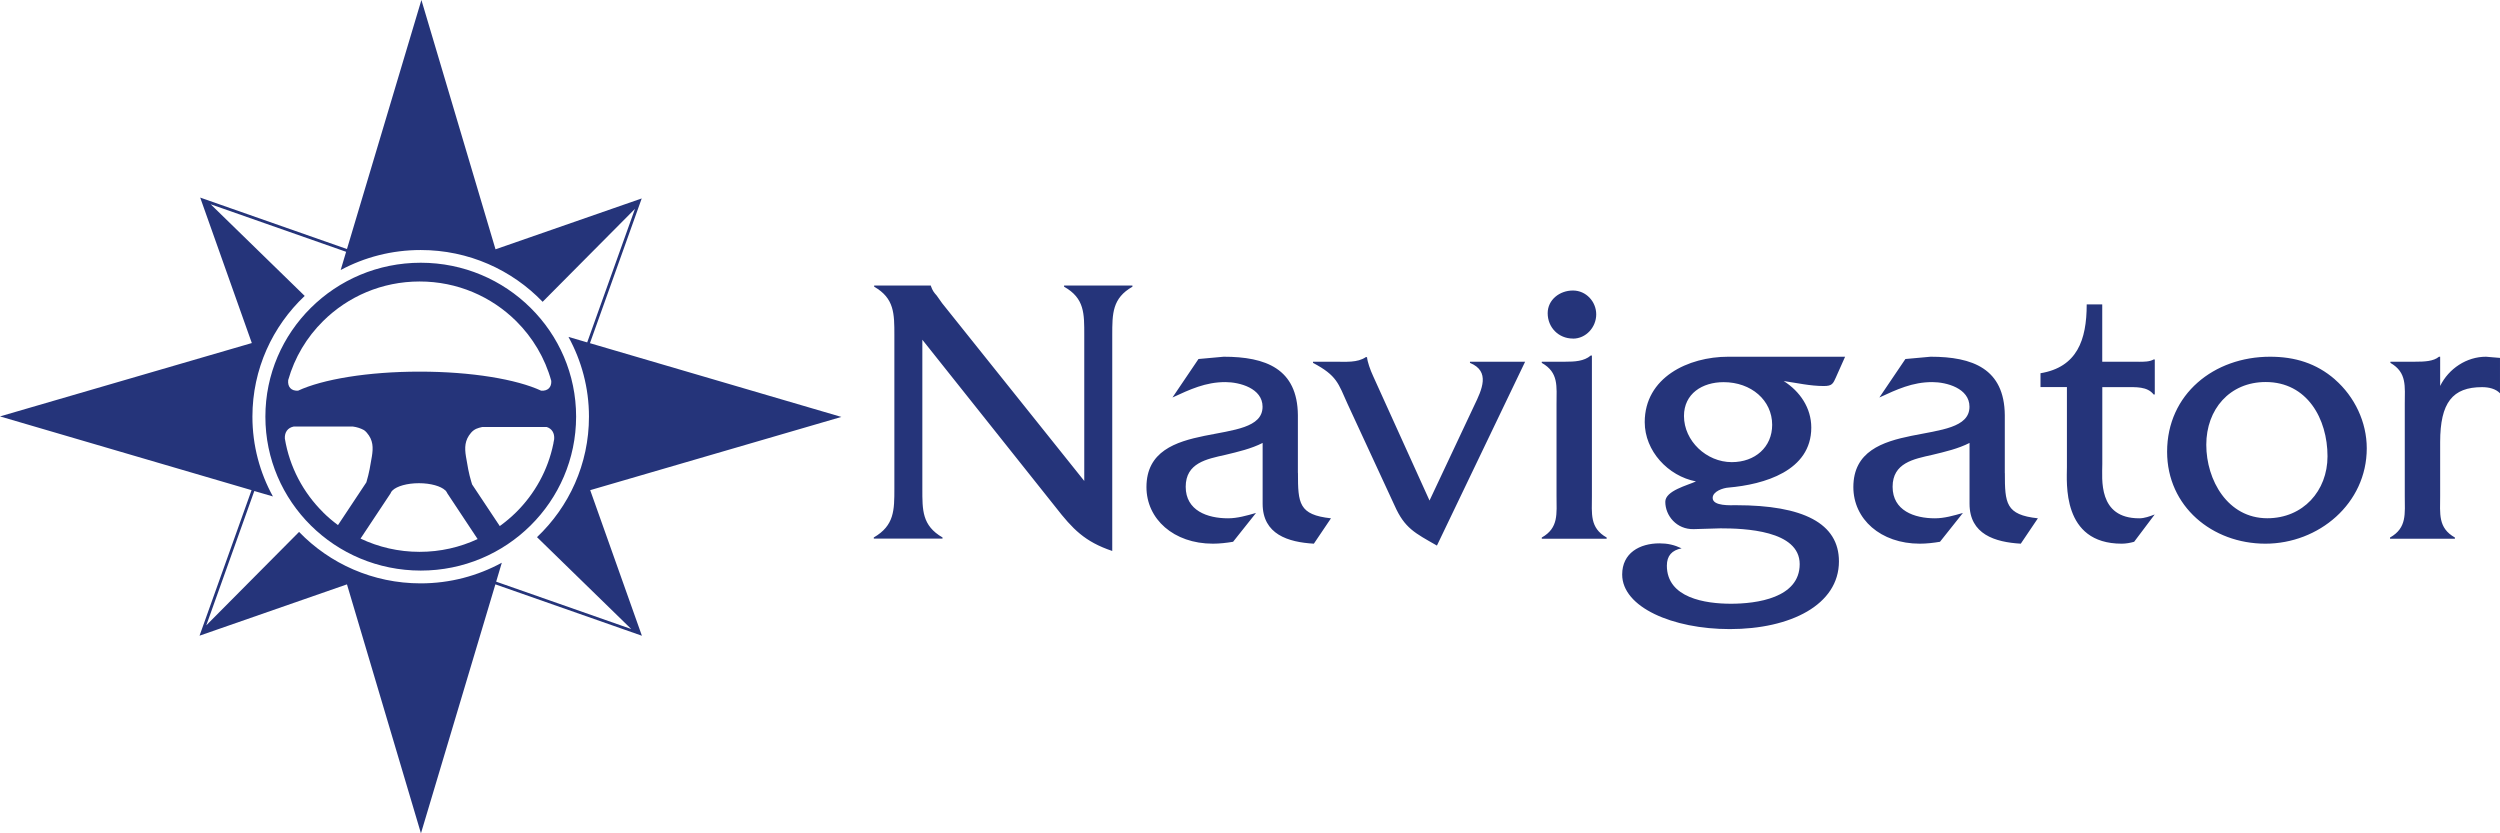 <svg width="210" height="70" viewBox="0 0 210 70" fill="none" xmlns="http://www.w3.org/2000/svg">
<g clip-path="url(#clip0_1076_32896)">
<path d="M46.495 37.203C46.495 37.203 46.489 37.236 46.484 37.258C46.032 39.488 44.921 41.481 43.352 43.034C42.928 43.453 42.466 43.838 41.981 44.191L39.658 40.694C39.631 40.617 39.609 40.54 39.587 40.463C39.378 39.774 39.257 39.058 39.141 38.353C39.02 37.605 39.031 36.977 39.565 36.355C39.691 36.206 39.835 36.101 39.994 36.024C40.154 35.958 40.325 35.903 40.501 35.87H45.928C46.357 36.008 46.594 36.377 46.55 36.894C46.533 36.999 46.511 37.103 46.489 37.208M35.244 46.355C33.466 46.355 31.787 45.953 30.285 45.242L32.806 41.443C32.833 41.355 32.888 41.272 32.971 41.195H32.976V41.189C33.345 40.837 34.198 40.589 35.189 40.589C36.18 40.589 37.033 40.837 37.402 41.189H37.413C37.49 41.278 37.545 41.36 37.578 41.443L40.121 45.281C38.64 45.969 36.994 46.355 35.249 46.355M27.136 43.029C25.474 41.382 24.323 39.235 23.927 36.834C23.9 36.3 24.175 35.931 24.665 35.831H29.652C29.987 35.876 30.301 35.98 30.576 36.129C30.659 36.189 30.741 36.261 30.813 36.349C31.352 36.971 31.358 37.599 31.237 38.348C31.121 39.058 31 39.769 30.791 40.457C30.785 40.479 30.78 40.496 30.774 40.518L28.391 44.108C27.945 43.778 27.521 43.42 27.131 43.029M24.208 31.927C24.747 30.027 25.766 28.331 27.142 26.971C29.217 24.912 32.079 23.645 35.249 23.645C38.42 23.645 41.277 24.912 43.357 26.971C44.744 28.348 45.779 30.072 46.308 31.999C46.335 32.538 46.016 32.852 45.46 32.819C43.401 31.861 39.603 31.217 35.249 31.217C30.896 31.217 27.092 31.861 25.034 32.819C24.467 32.847 24.147 32.511 24.208 31.927ZM44.568 25.859C42.207 23.519 38.948 22.07 35.343 22.07C31.738 22.07 28.479 23.513 26.112 25.859C23.751 28.199 22.292 31.426 22.292 35C22.292 38.574 23.751 41.801 26.112 44.141C28.474 46.481 31.732 47.924 35.343 47.929C38.948 47.929 42.207 46.481 44.568 44.141C46.93 41.801 48.388 38.574 48.394 35C48.394 31.432 46.935 28.199 44.568 25.859ZM53.034 52.841L41.678 48.86L42.152 47.269C40.132 48.37 37.809 49.003 35.338 49.003C31.32 49.003 27.698 47.346 25.122 44.681L17.328 52.528L21.362 41.245L22.925 41.702C21.83 39.714 21.203 37.428 21.203 35C21.203 31.008 22.892 27.406 25.595 24.857L17.696 17.159L29.074 21.151L28.617 22.682C30.615 21.608 32.905 21.002 35.338 21.002C39.367 21.002 43.005 22.671 45.581 25.352L53.337 17.544L49.324 28.761L47.75 28.299C48.845 30.292 49.473 32.572 49.473 35C49.473 38.981 47.799 42.572 45.108 45.121L53.034 52.847V52.841ZM70.675 35.022L49.555 28.827L53.904 16.669L41.623 20.942L35.398 0L29.145 20.92L16.816 16.597L21.153 28.816L0 34.978L21.131 41.173L16.761 53.398L29.145 49.086L35.36 70L41.612 49.086L53.92 53.403L49.577 41.173L70.675 35.022Z" fill="#25347A"/>
<path d="M179.653 30.383H176.588V25.57H175.283C175.283 28.577 174.468 30.84 171.402 31.352V32.514H173.621V39.238C173.621 40.499 173.164 45.669 178.222 45.669C178.58 45.669 178.938 45.603 179.268 45.51L180.996 43.214C180.573 43.373 180.149 43.538 179.692 43.538C176.202 43.538 176.593 40.212 176.593 38.984V32.52H178.553C179.4 32.52 180.38 32.453 180.903 33.136H181.002V30.196H180.903C180.578 30.389 180.088 30.389 179.664 30.389M145.466 38.819C143.347 38.819 141.454 37.041 141.454 34.943C141.454 33.07 142.989 32.101 144.784 32.101C147.101 32.101 148.862 33.621 148.862 35.686C148.862 37.558 147.426 38.819 145.472 38.819M154.24 31.644L154.989 29.965H145.169C141.806 29.965 138.157 31.71 138.157 35.46C138.157 37.883 140.116 39.987 142.461 40.438C141.778 40.763 139.885 41.215 139.885 42.151C139.885 43.313 140.832 44.48 142.268 44.447L144.519 44.381C146.512 44.381 151.174 44.541 151.174 47.388C151.174 50.234 147.552 50.714 145.4 50.714C143.248 50.714 140.017 50.229 140.017 47.514C140.017 46.677 140.441 46.22 141.255 46.06C140.633 45.769 140.083 45.642 139.395 45.642C137.733 45.642 136.263 46.451 136.263 48.258C136.263 51.005 140.501 52.844 145.301 52.844C150.393 52.844 154.471 50.807 154.471 47.156C154.471 43.957 151.471 42.437 145.824 42.437C145.4 42.437 143.864 42.536 143.864 41.826C143.864 41.275 144.745 40.983 145.202 40.956C148.169 40.697 152.148 39.568 152.148 35.917C152.148 34.271 151.202 32.877 149.831 32.008C150.943 32.167 152.049 32.426 153.194 32.426C153.91 32.426 153.976 32.233 154.24 31.65M168.403 39.722V34.876C168.37 30.967 165.695 29.965 162.172 29.965L160.053 30.157L157.867 33.39C159.337 32.712 160.642 32.096 162.304 32.096C163.509 32.096 165.436 32.613 165.436 34.166C165.436 37.69 155.682 34.91 155.682 40.917C155.682 43.599 157.966 45.669 161.264 45.669C161.819 45.669 162.403 45.603 162.959 45.51L164.885 43.087C164.104 43.313 163.322 43.538 162.535 43.538C160.807 43.538 158.979 42.894 158.979 40.89C158.979 38.885 160.741 38.56 162.309 38.208C163.388 37.949 164.495 37.69 165.441 37.206V42.31C165.441 44.893 167.594 45.543 169.746 45.669L171.182 43.538C168.474 43.246 168.408 42.277 168.408 39.728M208.821 29.965C207.191 29.965 205.689 30.967 204.973 32.42V29.965H204.874C204.417 30.355 203.636 30.383 202.882 30.383H200.795V30.482C202.199 31.292 202.001 32.453 202.001 33.94V41.661C202.001 43.147 202.199 44.342 200.762 45.152V45.251H206.212V45.152C204.775 44.342 204.973 43.147 204.973 41.661V37.14C204.973 33.814 206.019 32.52 208.496 32.52C209.052 32.52 209.641 32.652 209.999 33.037V30.064L208.826 29.965H208.821ZM190.453 43.533C187.128 43.533 185.328 40.334 185.328 37.36C185.328 34.386 187.288 32.09 190.321 32.09C193.81 32.09 195.511 35.19 195.511 38.329C195.511 41.237 193.458 43.533 190.453 43.533ZM196.133 31.87C194.57 30.515 192.776 29.965 190.684 29.965C185.983 29.965 182.037 33.098 182.037 37.949C182.037 42.536 185.824 45.669 190.293 45.669C194.763 45.669 198.808 42.31 198.808 37.657C198.808 35.46 197.796 33.329 196.133 31.875M123.477 30.482C125.205 31.192 124.489 32.712 123.834 34.067L120.08 42.046L115.352 31.611C115.094 31.06 114.862 30.383 114.829 29.998H114.73C114.015 30.482 113.068 30.383 112.055 30.383H110.294V30.482C112.314 31.55 112.413 32.195 113.2 33.94L117.147 42.47C117.994 44.375 118.842 44.766 120.702 45.829L128.111 30.383H123.477V30.482ZM89.383 24.084C91.111 25.053 91.078 26.347 91.078 28.153V40.4L79.139 25.471L78.683 24.827C78.451 24.568 78.325 24.408 78.193 24.017V23.984H73.431V24.084C75.127 25.053 75.127 26.347 75.127 28.153V41.044C75.127 42.855 75.127 44.144 73.398 45.146V45.245H79.172V45.146C77.444 44.144 77.477 42.85 77.477 41.044V28.538L88.667 42.597C90.104 44.441 91.117 45.504 93.429 46.281V28.153C93.429 26.341 93.429 25.053 95.124 24.084V23.984H89.383V24.084ZM109.022 39.722V34.876C108.989 30.967 106.314 29.965 102.791 29.965L100.672 30.157L98.487 33.39C99.957 32.712 101.261 32.096 102.923 32.096C104.129 32.096 106.055 32.613 106.055 34.166C106.055 37.69 96.302 34.91 96.302 40.917C96.302 43.599 98.586 45.669 101.883 45.669C102.439 45.669 103.023 45.603 103.579 45.51L105.505 43.087C104.723 43.313 103.936 43.538 103.155 43.538C101.426 43.538 99.599 42.894 99.599 40.89C99.599 38.885 101.36 38.56 102.929 38.208C104.008 37.949 105.114 37.69 106.061 37.206V42.31C106.061 44.893 108.213 45.543 110.365 45.669L111.802 43.538C109.094 43.246 109.028 42.277 109.028 39.728M132.124 28.445C133.236 28.445 134.083 27.476 134.083 26.407C134.083 25.339 133.236 24.403 132.124 24.403C131.012 24.403 130.005 25.179 130.005 26.308C130.005 27.503 130.918 28.439 132.124 28.439M133.72 41.661V29.865H133.621C133.065 30.35 132.25 30.383 131.502 30.383H129.509V30.482C130.946 31.292 130.748 32.453 130.748 33.94V41.661C130.748 43.147 130.946 44.342 129.509 45.152V45.251H134.959V45.152C133.522 44.342 133.72 43.147 133.72 41.661Z" fill="#25347A"/>
</g>
<defs>
<clipPath id="clip0_1076_32896">
<rect width="210" height="70" fill="white"/>
</clipPath>
</defs>
</svg>

